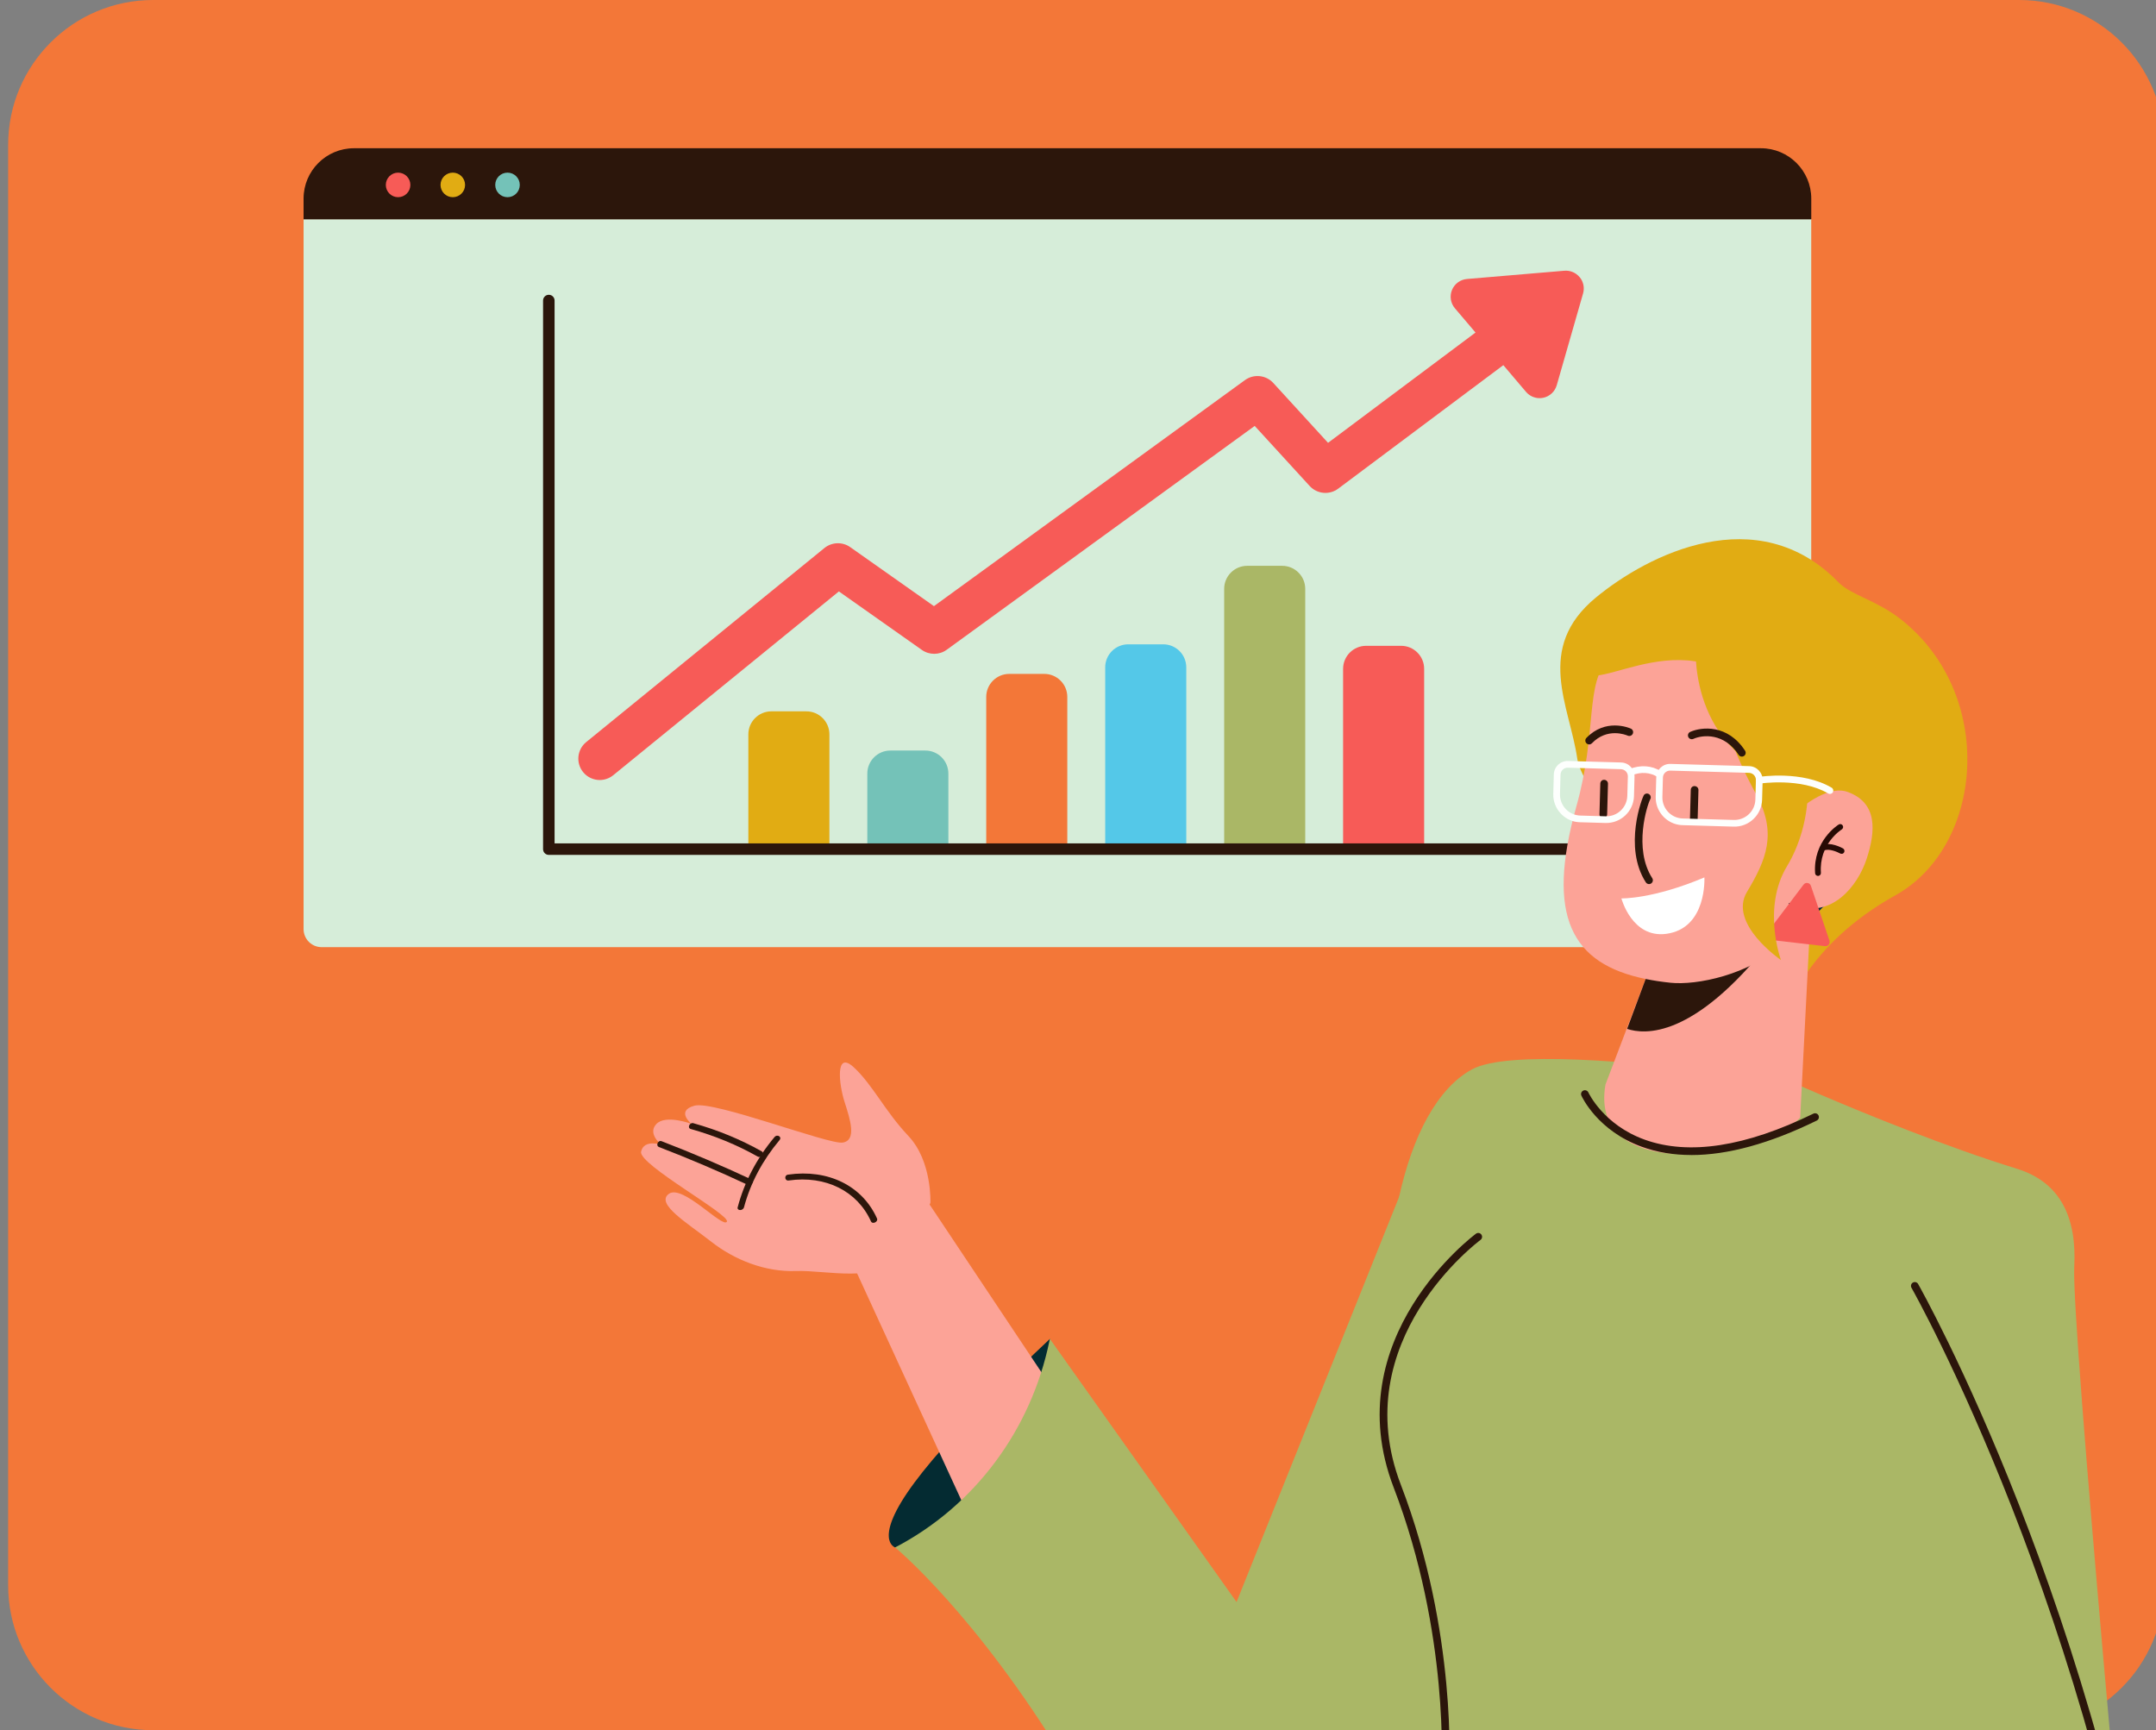 <svg width="562" height="451" viewBox="0 0 562 451" fill="none" xmlns="http://www.w3.org/2000/svg">
<rect x="0" y="0" width="562" height="451" fill="#808080" stroke="none"/>
<g clip-path="url(#clip0_1522_1815)">
<path d="M526.33 0H39.91C19.039 0 2.12 16.919 2.12 37.79V413.21C2.12 434.081 19.039 451 39.91 451H526.33C547.201 451 564.12 434.081 564.12 413.21V37.79C564.12 16.919 547.201 0 526.33 0Z" fill="#F37738"/>
<path d="M467.411 246.891H83.851C81.241 246.891 79.131 244.781 79.131 242.171V57.121H472.131V242.171C472.131 244.781 470.021 246.891 467.411 246.891Z" fill="#D6EDD9"/>
<path d="M472.131 57.171H79.131V51.771C79.131 44.521 85.011 38.641 92.261 38.641H459.011C466.261 38.641 472.141 44.521 472.141 51.771V57.171H472.131Z" fill="#2C160B"/>
<path d="M103.77 51.401C105.538 51.401 106.97 49.968 106.97 48.201C106.97 46.434 105.538 45.001 103.77 45.001C102.003 45.001 100.57 46.434 100.57 48.201C100.57 49.968 102.003 51.401 103.77 51.401Z" fill="#F75B57"/>
<path d="M118.03 51.401C119.797 51.401 121.23 49.968 121.23 48.201C121.23 46.434 119.797 45.001 118.03 45.001C116.263 45.001 114.83 46.434 114.83 48.201C114.83 49.968 116.263 51.401 118.03 51.401Z" fill="#E1AC13"/>
<path d="M135.492 48.201C135.492 49.971 134.062 51.401 132.292 51.401C130.522 51.401 129.092 49.971 129.092 48.201C129.092 46.431 130.522 45.001 132.292 45.001C134.062 45.001 135.492 46.431 135.492 48.201Z" fill="#74C2B8"/>
<path d="M411.76 72.251C410.79 71.071 409.3 70.441 407.78 70.571L382.39 72.721C380.66 72.871 379.15 73.971 378.49 75.581C377.83 77.191 378.12 79.031 379.25 80.361L384.62 86.681L346.18 115.431L331.91 99.831C330 97.741 326.81 97.421 324.52 99.081L243.45 158.001L221.63 142.621C219.59 141.181 216.84 141.281 214.9 142.851L152.81 193.431C150.42 195.371 150.06 198.881 152.01 201.271C153.11 202.621 154.72 203.321 156.33 203.321C157.57 203.321 158.81 202.911 159.85 202.071L218.67 154.161L240.3 169.411C242.25 170.781 244.86 170.771 246.79 169.361L327.06 111.021L341.38 126.671C343.31 128.781 346.54 129.091 348.83 127.371L391.87 95.181L397.78 102.141C398.67 103.191 399.97 103.781 401.32 103.781C401.65 103.781 401.97 103.751 402.3 103.681C403.97 103.321 405.31 102.071 405.79 100.421L412.66 76.481C413.08 75.011 412.75 73.431 411.78 72.251H411.76Z" fill="#F75B57"/>
<path d="M201.07 185.421H210.2C213.51 185.421 216.2 188.111 216.2 191.421V221.481H195.07V191.421C195.07 188.111 197.76 185.421 201.07 185.421Z" fill="#E1AC13"/>
<path d="M232.08 195.641H241.21C244.52 195.641 247.21 198.331 247.21 201.641V221.481H226.08V201.641C226.08 198.331 228.77 195.641 232.08 195.641Z" fill="#74C2B8"/>
<path d="M263.08 175.661H272.21C275.52 175.661 278.21 178.351 278.21 181.661V221.481H257.08V181.661C257.08 178.351 259.77 175.661 263.08 175.661Z" fill="#F37738"/>
<path d="M294.092 167.95H303.222C306.532 167.95 309.222 170.64 309.222 173.95V221.48H288.092V173.95C288.092 170.64 290.782 167.95 294.092 167.95Z" fill="#54C8E8"/>
<path d="M325.102 147.49H334.232C337.542 147.49 340.232 150.18 340.232 153.49V221.48H319.102V153.49C319.102 150.18 321.792 147.49 325.102 147.49Z" fill="#AAB766"/>
<path d="M365.232 168.341H356.102C352.792 168.341 350.102 171.031 350.102 174.341V221.471H371.232V174.341C371.232 171.031 368.542 168.341 365.232 168.341Z" fill="#F75B57"/>
<path d="M421.541 222.841H143.061C142.231 222.841 141.561 222.171 141.561 221.341V78.341C141.561 77.511 142.231 76.841 143.061 76.841C143.891 76.841 144.561 77.511 144.561 78.341V219.841H421.541C422.371 219.841 423.041 220.511 423.041 221.341C423.041 222.171 422.371 222.841 421.541 222.841Z" fill="#2C160B"/>
<path d="M233.331 403.36C233.331 403.36 227.261 401.44 238.341 386.49C249.411 371.54 273.691 348.99 273.691 348.99C273.691 348.99 285.271 388.5 233.331 403.36Z" fill="#042B32"/>
<path d="M278.371 368.051L241.591 312.881L219.361 323.101L251.351 392.711L278.371 368.051Z" fill="#FCA397"/>
<path d="M242.531 313.501C242.531 313.501 242.971 302.651 236.811 296.131C230.651 289.601 227.471 282.751 222.561 278.211C217.651 273.671 218.661 282.641 220.171 287.301C221.681 291.961 223.331 297.261 219.651 297.831C215.971 298.391 186.061 286.841 181.041 288.211C176.021 289.571 180.271 292.961 180.271 292.961C180.271 292.961 173.541 290.421 171.101 292.981C168.661 295.541 172.411 298.401 172.411 298.401C172.411 298.401 167.831 296.851 167.111 300.201C166.391 303.551 190.571 316.711 189.471 318.461C188.361 320.221 177.921 308.591 174.351 311.191C170.771 313.791 179.251 318.841 185.381 323.651C191.511 328.461 199.521 331.601 207.471 331.311C215.421 331.021 228.921 334.701 234.401 327.321C239.881 319.931 242.531 313.511 242.531 313.511V313.501Z" fill="#FCA397"/>
<path d="M172.461 297.471C180.421 300.541 188.251 303.881 195.911 307.461C196.821 307.881 195.751 309.241 194.861 308.821C187.321 305.291 179.611 302.011 171.781 298.991C170.851 298.631 171.531 297.111 172.471 297.471H172.461Z" fill="#2C160B"/>
<path d="M180.742 292.781C187.082 294.551 193.022 297.001 198.572 300.121C199.432 300.611 198.382 301.961 197.522 301.481C192.092 298.421 186.262 296.031 180.062 294.291C179.072 294.021 179.762 292.501 180.752 292.771L180.742 292.781Z" fill="#2C160B"/>
<path d="M192.301 314.651C194.041 308.081 197.261 301.921 201.891 296.391C202.601 295.541 203.911 296.341 203.191 297.191C198.751 302.491 195.621 308.391 193.941 314.681C193.671 315.681 192.021 315.661 192.291 314.651H192.301Z" fill="#2C160B"/>
<path d="M205.44 306.181C215.85 304.691 224.77 309.071 228.6 317.591C229 318.471 227.43 319.241 227.03 318.361C223.49 310.491 215.24 306.331 205.59 307.711C204.52 307.861 204.35 306.331 205.43 306.181H205.44Z" fill="#2C160B"/>
<path d="M233.331 403.361C233.331 403.361 254.411 420.671 278.011 459.601C282.441 466.911 287.221 473.401 292.181 478.961C310.831 499.851 332.151 507.581 347.931 496.141C350.301 494.421 352.551 492.271 354.651 489.661C360.901 481.881 368.051 467.671 374.901 451.891C389.671 417.851 403.081 376.501 403.081 376.501L384.051 331.601L370.071 298.601L364.681 312.031L347.581 354.651L322.331 417.591L273.671 349.001C273.631 349.191 273.581 349.381 273.541 349.581C271.151 361.111 266.311 371.831 259.461 381.031C252.611 390.241 243.751 397.921 233.311 403.371L233.331 403.361Z" fill="#AAB766"/>
<path d="M540.691 330.181C539.881 345.401 556.131 519.191 556.131 519.191C500.471 521.611 394.831 520.081 378.131 514.191C378.131 514.191 375.991 457.901 374.901 451.901C373.121 442.141 370.421 427.371 368.431 417.031C365.571 402.191 362.481 376.851 361.831 351.111C361.751 347.901 361.701 344.671 361.701 341.461C361.701 331.051 362.721 320.991 364.691 312.041C368.171 296.141 374.631 283.691 383.671 278.761C388.321 276.221 398.961 275.731 411.141 276.201C424.361 276.711 439.411 278.371 450.601 279.811C460.461 281.081 467.331 282.181 467.331 282.181C467.331 282.181 468.691 282.801 471.101 283.841C472.251 284.341 473.631 284.941 475.221 285.621C486.271 290.341 507.101 298.881 525.771 304.661C531.581 306.461 535.431 309.731 537.771 314.001C540.221 318.481 541.021 324.051 540.691 330.201V330.181Z" fill="#AAB766"/>
<path d="M465.67 263.681C465.67 263.681 470.76 246.341 494.04 233.391C517.32 220.441 520.29 180.851 495.44 161.391C489.07 156.401 482.52 155.151 479.23 151.781C458.08 130.071 429.55 144.571 415.98 155.771C399.95 169.001 409.18 184.031 411.15 197.801C413.13 211.571 465.67 263.691 465.67 263.691V263.681Z" fill="#E1AC13"/>
<path d="M472.461 228.281L472.131 234.771L471.891 239.641L471.651 244.48L469.251 291.331C459.041 302.021 413.961 308.901 418.491 282.711L423.961 268.321L428.951 255.201L429.941 252.621L434.111 241.631L472.461 228.291V228.281Z" fill="#FCA397"/>
<path d="M461.391 245.49C441.421 270.84 428.661 269.7 424.131 268.19L429.931 252.61L461.381 245.49H461.391Z" fill="#2C160B"/>
<path d="M484.902 222.421C482.022 228.161 479.582 231.731 476.342 235.241C475.022 236.681 473.552 238.091 471.902 239.631C471.062 240.411 470.192 241.221 469.232 242.121C468.002 243.231 466.652 244.431 465.182 245.781C455.902 254.251 442.142 256.861 435.482 256.171C433.172 255.931 430.972 255.601 428.962 255.181C409.682 251.241 402.862 238.931 410.912 210.191C416.472 190.461 412.982 178.231 419.502 171.421H419.532C419.922 171.151 420.342 170.851 420.732 170.581C430.582 163.971 442.692 161.631 454.342 163.671C512.372 173.791 492.662 206.981 484.922 222.421H484.902Z" fill="#FCA397"/>
<path d="M476.341 235.25C475.021 236.69 473.551 238.1 471.901 239.64L471.661 244.48C470.701 243.82 469.891 243.01 469.231 242.14C466.801 238.96 466.201 234.96 466.201 234.96C466.681 234.42 469.321 234.51 472.151 234.78C473.591 234.9 475.091 235.08 476.351 235.26L476.341 235.25Z" fill="#042B32"/>
<path d="M425.21 161.551C425.21 161.551 407.86 170.781 413.12 175.491C418.38 180.201 446.96 156.791 463.86 191.271C468.07 199.861 461.75 208.091 475.73 213.831C489.71 219.571 492.84 218.421 497.7 206.221C502.56 194.021 492.02 163.861 462.05 158.521C432.08 153.181 425.2 161.561 425.2 161.561L425.21 161.551Z" fill="#E1AC13"/>
<path d="M442.041 169.211C442.041 169.211 440.131 198.841 470.771 204.651C501.411 210.461 483.721 163.961 442.041 169.211Z" fill="#E1AC13"/>
<path d="M486.29 184.891C482.78 184.761 476 185.901 472.77 188.071C470.8 196.711 460.73 218.731 470.14 222.601C484.12 228.341 482.3 238.611 493.46 215.131C497.69 206.221 499.11 193.531 495.84 185.611C492.68 185.271 489.51 185.021 486.29 184.901V184.891Z" fill="#E1AC13"/>
<path d="M460.441 226.711C459.921 222.261 461.661 217.851 464.841 214.691C468.961 210.601 476.261 204.501 481.621 206.431C489.491 209.271 488.931 216.681 486.581 223.851C484.231 231.031 477.381 239.621 467.581 235.941C462.681 234.101 460.861 230.351 460.431 226.701L460.441 226.711Z" fill="#FCA397"/>
<path d="M470.132 230.581L460.562 243.241C460.052 243.911 460.472 244.881 461.312 244.981L475.722 246.631C476.512 246.721 477.132 245.951 476.882 245.201L472.042 230.891C471.762 230.061 470.662 229.881 470.142 230.581H470.132Z" fill="#F75B57"/>
<path d="M450.471 190.101C450.471 190.101 451.781 196.091 457.751 206.991C463.361 217.241 460.361 224.181 455.381 232.491C450.401 240.801 464.231 250.241 464.231 250.241C464.231 250.241 459.231 236.651 465.831 225.761C472.431 214.871 473.171 198.501 466.781 195.391C460.401 192.291 450.461 190.101 450.461 190.101H450.471Z" fill="#E1AC13"/>
<path d="M474.031 228.311C474.401 228.241 474.681 227.901 474.651 227.511C474.141 220.011 479.851 216.351 480.091 216.201C480.441 215.981 480.551 215.511 480.331 215.161C480.111 214.811 479.651 214.701 479.291 214.921C479.021 215.091 472.571 219.191 473.141 227.621C473.171 228.041 473.531 228.351 473.951 228.321C473.981 228.321 474.011 228.321 474.031 228.311Z" fill="#270A04"/>
<path d="M480.171 222.561C480.391 222.521 480.581 222.391 480.701 222.181C480.901 221.821 480.771 221.361 480.411 221.151C480.071 220.961 477.021 219.331 474.891 220.301C474.511 220.471 474.341 220.921 474.511 221.301C474.681 221.681 475.131 221.851 475.511 221.681C476.741 221.121 478.931 222.061 479.671 222.471C479.831 222.561 480.001 222.581 480.171 222.551V222.561Z" fill="#270A04"/>
<path d="M458.44 204.241C458.08 204.181 457.79 203.891 457.73 203.511C457.66 203.031 457.98 202.591 458.46 202.511C458.92 202.441 469.8 200.801 477.45 205.321C477.87 205.571 478 206.101 477.76 206.521C477.51 206.941 476.98 207.071 476.56 206.831C469.46 202.631 458.84 204.231 458.73 204.251C458.63 204.271 458.54 204.261 458.45 204.251L458.44 204.241Z" fill="#FDFFFD"/>
<path d="M414.242 194.04C413.992 194.04 413.742 193.95 413.552 193.76C413.152 193.38 413.142 192.74 413.522 192.35C418.462 187.23 424.442 189.63 425.102 189.92C425.612 190.14 425.842 190.73 425.622 191.24C425.402 191.75 424.812 191.98 424.302 191.76C423.762 191.53 418.962 189.6 414.962 193.74C414.762 193.94 414.502 194.05 414.242 194.05V194.04Z" fill="#2C160B"/>
<path d="M429.851 230.451C429.521 230.451 429.201 230.291 429.011 229.991C423.101 220.811 428.071 207.741 428.561 207.181C428.931 206.771 429.561 206.731 429.971 207.101C430.351 207.441 430.411 208.001 430.131 208.411C429.411 209.781 425.691 221.151 430.691 228.911C430.991 229.371 430.851 229.991 430.391 230.291C430.221 230.401 430.041 230.451 429.851 230.451Z" fill="#2C160B"/>
<path d="M417.93 213.271C417.93 213.271 417.91 213.271 417.9 213.271C417.35 213.251 416.91 212.791 416.93 212.241L417.15 204.241C417.17 203.691 417.62 203.221 418.18 203.271C418.73 203.291 419.17 203.751 419.15 204.301L418.93 212.301C418.91 212.841 418.47 213.271 417.93 213.271Z" fill="#2C160B"/>
<path d="M441.51 214.911C441.51 214.911 441.49 214.911 441.48 214.911C440.93 214.891 440.49 214.431 440.51 213.881L440.73 205.881C440.75 205.331 441.16 204.871 441.76 204.911C442.31 204.931 442.75 205.391 442.73 205.941L442.51 213.941C442.49 214.481 442.05 214.911 441.51 214.911Z" fill="#2C160B"/>
<path d="M454.052 197.221C453.722 197.221 453.402 197.061 453.212 196.771C449.432 190.971 443.842 191.511 441.402 192.601C440.902 192.821 440.302 192.601 440.082 192.101C439.852 191.601 440.082 191.001 440.582 190.781C443.552 189.441 450.372 188.751 454.882 195.681C455.182 196.141 455.052 196.761 454.592 197.061C454.422 197.171 454.232 197.221 454.052 197.221Z" fill="#2C160B"/>
<path d="M437.571 214.991C434.091 214.391 431.491 211.301 431.591 207.671L431.731 202.621C431.791 200.631 433.451 199.061 435.431 199.121L455.961 199.701C457.951 199.761 459.511 201.421 459.461 203.401L459.321 208.451C459.271 210.381 458.461 212.171 457.061 213.501C455.661 214.831 453.821 215.531 451.891 215.471L438.601 215.091C438.251 215.081 437.901 215.041 437.561 214.991H437.571ZM456.181 201.481C456.091 201.471 456.011 201.461 455.911 201.451L435.381 200.871C434.361 200.841 433.501 201.651 433.471 202.671L433.331 207.721C433.291 209.181 433.821 210.571 434.821 211.641C435.821 212.701 437.181 213.311 438.651 213.351L451.941 213.731C453.401 213.771 454.791 213.241 455.861 212.241C456.921 211.241 457.531 209.881 457.571 208.411L457.711 203.361C457.741 202.431 457.071 201.631 456.171 201.481H456.181Z" fill="#FDFFFD"/>
<path d="M410.86 214.24C409.34 213.98 407.94 213.23 406.86 212.08C405.53 210.68 404.83 208.84 404.89 206.91L405.03 201.86C405.09 199.87 406.75 198.3 408.73 198.36L422.57 198.75C424.56 198.81 426.13 200.47 426.07 202.45L425.93 207.5C425.82 211.48 422.49 214.63 418.5 214.52L411.9 214.33C411.55 214.33 411.2 214.28 410.85 214.23L410.86 214.24ZM422.8 200.53C422.71 200.51 422.62 200.51 422.53 200.5L408.69 200.11C407.67 200.08 406.81 200.89 406.78 201.91L406.64 206.96C406.6 208.42 407.13 209.81 408.13 210.88C409.13 211.94 410.49 212.55 411.96 212.59L418.56 212.78C421.58 212.87 424.1 210.48 424.19 207.46L424.33 202.41C424.36 201.48 423.69 200.68 422.79 200.53H422.8Z" fill="#FDFFFD"/>
<path d="M425.29 202.11L424.66 200.48C427.68 199.31 430.52 199.51 433.08 201.09L432.17 202.58C430.07 201.29 427.82 201.13 425.3 202.11H425.29Z" fill="white"/>
<path d="M422.65 234.181C422.65 234.181 430.76 234.421 444.28 228.711C444.28 228.711 445.02 241.941 434.4 243.411C425.4 244.651 422.65 234.181 422.65 234.181Z" fill="white"/>
<path d="M376.731 463.001C376.731 463.001 376.691 463.001 376.661 463.001C376.111 462.961 375.691 462.491 375.731 461.941C375.751 461.581 377.941 425.881 363.281 387.731C348.271 348.651 384.381 321.851 384.741 321.581C385.191 321.251 385.811 321.351 386.141 321.801C386.461 322.251 386.371 322.871 385.921 323.201C385.571 323.461 350.691 349.381 365.151 387.011C379.971 425.591 377.751 461.711 377.721 462.071C377.681 462.601 377.251 463.001 376.721 463.001H376.731Z" fill="#2C160B"/>
<path d="M563.132 537.181C562.642 537.181 562.212 536.821 562.142 536.321C546.352 420.871 498.742 336.521 498.262 335.681C497.992 335.201 498.152 334.591 498.632 334.321C499.112 334.051 499.722 334.211 499.992 334.691C500.472 335.531 548.272 420.201 564.112 536.051C564.182 536.601 563.802 537.101 563.262 537.181C563.212 537.181 563.172 537.181 563.122 537.181H563.132Z" fill="#2C160B"/>
<path d="M440.88 301.07C436.24 301.07 431.94 300.36 427.99 298.93C416.44 294.75 412.39 285.96 412.22 285.59C411.99 285.09 412.22 284.5 412.72 284.27C413.22 284.04 413.82 284.27 414.04 284.77C414.08 284.85 417.96 293.2 428.72 297.07C440.23 301.21 455.03 298.93 472.69 290.29C473.19 290.05 473.79 290.25 474.03 290.75C474.27 291.25 474.07 291.84 473.57 292.09C461.34 298.08 450.39 301.08 440.87 301.08L440.88 301.07Z" fill="#2C160B"/>
</g>
<defs>
<clipPath id="clip0_1522_1815">
<rect width="562" height="451" fill="white"/>
</clipPath>
</defs>
</svg>
